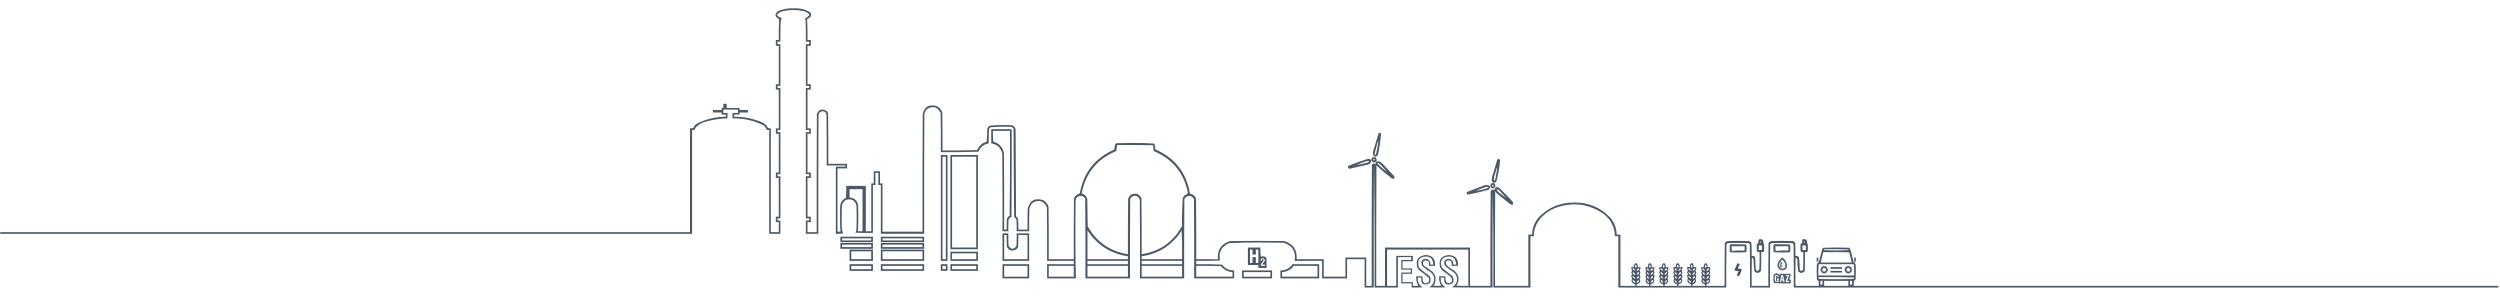 <?xml version="1.0" encoding="UTF-8" standalone="no"?>
<!DOCTYPE svg PUBLIC "-//W3C//DTD SVG 1.1//EN" "http://www.w3.org/Graphics/SVG/1.1/DTD/svg11.dtd">
<svg width="100%" height="100%" viewBox="0 0 6000 726" version="1.1" xmlns="http://www.w3.org/2000/svg" xmlns:xlink="http://www.w3.org/1999/xlink" xml:space="preserve" xmlns:serif="http://www.serif.com/" style="fill-rule:evenodd;clip-rule:evenodd;stroke-linejoin:round;stroke-miterlimit:2;">
    <rect id="Vectors" x="0" y="0" width="6000" height="725.408" style="fill:none;"/>
    <g id="Vectors1" serif:id="Vectors">
        <path d="M3302,389.078C3302.67,389.078 3303,388.748 3303,388.078C3307.79,386.358 3312.12,387.188 3316,390.578C3325.83,401.078 3335.67,411.578 3345.5,422.078C3348.45,427.518 3346.95,429.678 3341,428.578C3327.86,418.768 3315.36,408.268 3303.5,397.078C3303,493.408 3302.83,589.748 3303,686.078L3324,686.078L3324,594.078L3528,594.078L3528,686.078L3577,686.078C3576.83,610.748 3577,535.408 3577.5,460.078C3578.86,455.228 3581.86,453.898 3586.5,456.078C3588.33,448.628 3592.5,447.128 3599,451.578C3609.86,462.108 3620.36,472.938 3630.5,484.078C3633.08,491.698 3630.92,493.528 3624,489.578C3613.67,481.248 3603.33,472.908 3593,464.578C3591.14,463.018 3589.64,461.188 3588.5,459.078C3588,534.748 3587.83,610.408 3588,686.078L3668,686.078L3668,563.078L3677,563.078C3677.34,547.558 3682.51,533.888 3692.5,522.078C3715.84,497.748 3744.5,485.748 3778.5,486.078C3812.5,485.748 3841.16,497.748 3864.5,522.078C3874.49,533.888 3879.66,547.558 3880,563.078L3889,563.078L3889,686.078L3925,686.078C3925.26,684.598 3924.93,683.268 3924,682.078C3916.38,680.008 3914.05,675.508 3917,668.578C3915.51,665.958 3914.84,663.128 3915,660.078C3916.05,660.228 3917.05,660.058 3918,659.578C3914.68,656.398 3914.35,653.068 3917,649.578C3915.51,646.958 3914.84,644.128 3915,641.078L3921,641.078C3920.69,636.468 3922.52,633.138 3926.5,631.078C3929.86,633.468 3931.36,636.798 3931,641.078L3937,641.078C3937.35,644.178 3936.68,647.018 3935,649.578C3937.5,652.798 3937.5,656.138 3935,659.578C3937.48,662.458 3937.48,665.458 3935,668.578C3938.44,675.208 3936.44,679.708 3929,682.078C3928.07,683.268 3927.74,684.598 3928,686.078L3958,686.078C3958.28,682.538 3956.62,680.708 3953,680.578C3948.78,677.018 3948.11,673.018 3951,668.578C3948.42,665.538 3948.42,662.538 3951,659.578C3948.5,656.138 3948.5,652.798 3951,649.578C3949.19,647.098 3948.52,644.268 3949,641.078L3955,641.078C3954.12,636.558 3955.62,633.218 3959.5,631.078C3963.56,633.108 3965.06,636.438 3964,641.078L3971,641.078C3970.95,643.888 3970.29,646.558 3969,649.078C3971.55,652.758 3971.22,656.258 3968,659.578C3968.95,660.058 3969.95,660.228 3971,660.078C3970.95,662.888 3970.29,665.558 3969,668.078C3972.06,675.168 3969.73,679.838 3962,682.078C3961.07,683.268 3960.74,684.598 3961,686.078L3992,686.078C3992.26,684.598 3991.93,683.268 3991,682.078C3983.26,679.928 3980.93,675.268 3984,668.078C3982.44,665.638 3981.78,662.968 3982,660.078C3983.05,660.228 3984.05,660.058 3985,659.578C3981.87,656.338 3981.54,653.008 3984,649.578C3982.51,646.958 3981.84,644.128 3982,641.078L3988,641.078C3987.79,636.498 3989.62,633.168 3993.5,631.078C3996.86,633.468 3998.36,636.798 3998,641.078L4004,641.078C4004.35,644.178 4003.68,647.018 4002,649.578C4004.5,652.798 4004.5,656.138 4002,659.578C4004.48,662.458 4004.48,665.458 4002,668.578C4005.44,675.208 4003.44,679.708 3996,682.078C3995.07,683.268 3994.74,684.598 3995,686.078L4025,686.078C4025.28,682.538 4023.62,680.708 4020,680.578C4015.78,677.018 4015.11,673.018 4018,668.578C4015.52,665.458 4015.52,662.458 4018,659.578C4015.5,656.138 4015.5,652.798 4018,649.578C4016.32,647.018 4015.65,644.178 4016,641.078L4022,641.078C4021.12,636.558 4022.62,633.218 4026.5,631.078C4030.56,633.108 4032.06,636.438 4031,641.078L4038,641.078C4038.22,643.968 4037.56,646.638 4036,649.078C4038.51,652.748 4038.17,656.248 4035,659.578C4035.95,660.058 4036.95,660.228 4038,660.078C4037.95,662.888 4037.29,665.558 4036,668.078C4039.06,675.168 4036.73,679.838 4029,682.078C4028.07,683.268 4027.74,684.598 4028,686.078L4059,686.078C4059.26,684.598 4058.93,683.268 4058,682.078C4050.27,679.838 4047.94,675.168 4051,668.078C4049.44,665.638 4048.78,662.968 4049,660.078C4050.05,660.228 4051.05,660.058 4052,659.578C4048.83,656.248 4048.49,652.748 4051,649.078C4049.44,646.638 4048.78,643.968 4049,641.078C4051.36,641.238 4053.69,641.078 4056,640.578C4054.88,636.278 4056.38,633.108 4060.5,631.078C4061.76,631.338 4062.76,632.008 4063.5,633.078C4064.58,635.638 4065.08,638.308 4065,641.078L4071,641.078C4071.35,644.178 4070.68,647.018 4069,649.578C4071.5,652.798 4071.5,656.138 4069,659.578C4071.48,662.458 4071.48,665.458 4069,668.578C4072.42,675.248 4070.42,679.748 4063,682.078C4062.07,683.268 4061.74,684.598 4062,686.078L4092,686.078C4092.28,682.538 4090.62,680.708 4087,680.578C4082.78,677.018 4082.11,673.018 4085,668.578C4082.52,665.458 4082.52,662.458 4085,659.578C4082.5,656.138 4082.5,652.798 4085,649.578C4083.32,647.018 4082.65,644.178 4083,641.078L4089,641.078C4088.64,636.798 4090.14,633.468 4093.5,631.078C4097.62,633.108 4099.12,636.278 4098,640.578C4100.31,641.078 4102.64,641.238 4105,641.078C4105.22,643.968 4104.56,646.638 4103,649.078C4105.51,652.748 4105.17,656.248 4102,659.578C4102.95,660.058 4103.95,660.228 4105,660.078C4105.22,662.968 4104.56,665.638 4103,668.078C4106.06,675.168 4103.73,679.838 4096,682.078C4095.07,683.268 4094.74,684.598 4095,686.078L4139,686.078C4138.83,651.748 4139,617.408 4139.5,583.078C4141.04,581.198 4142.88,579.698 4145,578.578C4162.67,577.908 4180.33,577.908 4198,578.578C4200.44,579.348 4202.27,580.848 4203.5,583.078C4204,593.408 4204.17,603.738 4204,614.078C4207.77,613.398 4210.61,614.738 4212.5,618.078C4212.83,627.078 4213.17,636.078 4213.5,645.078C4215.89,651.258 4218.89,651.598 4222.5,646.078C4223,632.418 4223.17,618.748 4223,605.078C4220.42,605.498 4218.25,604.828 4216.5,603.078C4215.83,597.078 4215.83,591.078 4216.5,585.078C4217.51,584.238 4218.68,583.908 4220,584.078C4219.72,580.798 4220.05,577.638 4221,574.578C4229.08,572.488 4232.75,575.648 4232,584.078C4232.59,584.288 4233.09,584.618 4233.5,585.078C4234.17,591.408 4234.17,597.748 4233.5,604.078C4231.46,604.998 4229.29,605.338 4227,605.078C4227.17,620.078 4227,635.078 4226.5,650.078C4221.55,656.338 4216.22,656.668 4210.5,651.078C4209.22,641.508 4208.55,631.848 4208.5,622.078C4207.83,620.078 4206.5,618.748 4204.5,618.078C4204,640.738 4203.83,663.408 4204,686.078L4244,686.078C4243.83,651.748 4244,617.408 4244.5,583.078C4246.04,581.198 4247.88,579.698 4250,578.578C4267.67,577.908 4285.33,577.908 4303,578.578C4305.56,579.268 4307.39,580.768 4308.5,583.078C4309,593.408 4309.17,603.738 4309,614.078C4312.77,613.398 4315.61,614.738 4317.5,618.078C4318.73,628.018 4319.4,638.018 4319.5,648.078C4322.47,650.848 4325.13,650.508 4327.5,647.078C4328,633.078 4328.17,619.078 4328,605.078C4325.42,605.498 4323.25,604.828 4321.5,603.078C4320.83,597.078 4320.83,591.078 4321.5,585.078C4322.51,584.238 4323.68,583.908 4325,584.078C4324.72,580.798 4325.05,577.638 4326,574.578C4334.08,572.488 4337.75,575.648 4337,584.078C4337.59,584.288 4338.09,584.618 4338.5,585.078C4339.17,591.408 4339.17,597.748 4338.5,604.078C4336.46,604.998 4334.29,605.338 4332,605.078C4332.17,620.078 4332,635.078 4331.5,650.078C4326.55,656.338 4321.22,656.668 4315.5,651.078C4314.22,641.508 4313.55,631.848 4313.5,622.078C4312.83,620.078 4311.5,618.748 4309.5,618.078C4309,640.738 4308.83,663.408 4309,686.078L4365,686.078C4365.17,682.068 4365,678.068 4364.5,674.078C4362.06,673.308 4360.73,671.638 4360.5,669.078C4359.83,657.408 4359.83,645.748 4360.5,634.078C4361.82,631.758 4363.49,629.758 4365.5,628.078C4368.01,617.698 4370.68,607.368 4373.5,597.078C4374.33,596.248 4375.17,595.408 4376,594.578C4396.67,593.908 4417.33,593.908 4438,594.578C4438.83,595.408 4439.67,596.248 4440.5,597.078C4443.32,607.368 4445.99,617.698 4448.5,628.078C4450.51,629.758 4452.18,631.758 4453.5,634.078C4454.17,645.748 4454.17,657.408 4453.5,669.078C4453.27,671.638 4451.94,673.308 4449.5,674.078C4449,678.068 4448.83,682.068 4449,686.078L5996.11,686.078L5996.11,690.078L4305,690.078C4305.17,655.748 4305,621.408 4304.5,587.078C4304.03,585.648 4303.2,584.478 4302,583.578C4285,582.908 4268,582.908 4251,583.578C4249.8,584.478 4248.97,585.648 4248.5,587.078C4248,621.408 4247.83,655.748 4248,690.078L4200,690.078C4200.17,655.748 4200,621.408 4199.5,587.078C4199.03,585.648 4198.2,584.478 4197,583.578C4180,582.908 4163,582.908 4146,583.578C4144.8,584.478 4143.97,585.648 4143.5,587.078C4143,621.408 4142.83,655.748 4143,690.078L3884,690.078L3884,567.078L3876,567.078C3875.13,545.158 3866.13,527.328 3849,513.578C3815.47,490.408 3779.13,484.738 3740,496.578C3719.23,503.038 3702.73,515.198 3690.5,533.078C3684.18,543.548 3681.01,554.878 3681,567.078L3673,567.078L3673,690.078L3584,690.078C3584.5,612.938 3584,535.938 3582.5,459.078C3582,536.078 3581.83,613.078 3582,690.078C3549.33,690.248 3516.66,690.078 3484,689.578C3495.39,683.628 3499.22,674.468 3495.5,662.078C3494.1,658.678 3491.93,655.838 3489,653.578C3481.2,648.928 3474.04,643.428 3467.5,637.078C3463.92,625.658 3468.09,620.488 3480,621.578C3485.83,624.058 3488.5,628.558 3488,635.078L3495,635.078C3493.98,619.248 3485.65,613.078 3470,616.578C3462.38,619.148 3458.38,624.478 3458,632.578C3458.78,635.728 3459.61,638.888 3460.5,642.078C3468.88,649.458 3477.54,656.458 3486.5,663.078C3491.7,677.208 3486.87,683.708 3472,682.578C3470.21,681.798 3468.71,680.628 3467.5,679.078C3466.21,674.848 3465.71,670.518 3466,666.078L3458,666.078C3456.6,676.778 3460.6,684.608 3470,689.578C3456.67,690.248 3443.33,690.248 3430,689.578C3440.57,683.128 3444.07,673.968 3440.5,662.078C3438.76,658.338 3436.26,655.168 3433,652.578C3425.36,648.508 3418.53,643.338 3412.5,637.078C3409.21,625.808 3413.38,620.648 3425,621.578C3430.83,624.058 3433.5,628.558 3433,635.078L3440,635.078C3438.98,619.248 3430.65,613.078 3415,616.578C3406.98,619.098 3403.32,624.598 3404,633.078C3403.74,636.698 3404.58,640.038 3406.5,643.078C3414.54,650.128 3422.88,656.788 3431.5,663.078C3436.7,677.208 3431.86,683.708 3417,682.578C3414.12,681.328 3412.29,679.158 3411.5,676.078C3411,672.758 3410.83,669.428 3411,666.078L3403,666.078C3401.6,676.778 3405.6,684.608 3415,689.578C3406.01,690.078 3397.01,690.248 3388,690.078L3388,680.078L3363,680.078L3363,654.078L3386,654.078L3386,647.078L3363,647.078L3363,624.078L3387,624.078L3387,617.078L3355,617.078L3355,690.078L3299,690.078C3299.5,592.268 3299,494.608 3297.5,397.078C3297,494.748 3296.83,592.408 3297,690.078L3275,690.078L3275,622.078L3233,622.078L3233,668.078L3173,668.078L3173,626.078L3107,626.078C3110.74,604.048 3102.07,589.548 3081,582.578C3059.83,582.408 3038.67,582.248 3017.5,582.078C2994.95,581.928 2972.45,582.428 2950,583.578C2931.44,591.528 2924.11,605.358 2928,625.078C2909.01,626.078 2890.01,626.408 2871,626.078L2871,634.078C2891.68,633.748 2912.34,634.078 2933,635.078C2940.22,644.708 2949.89,649.378 2962,649.078L2962,668.078L2866,668.078C2866.17,604.748 2866,541.408 2865.5,478.078C2860.8,469.588 2854.3,467.928 2846,473.078C2844.2,474.708 2843.04,476.708 2842.5,479.078C2842,542.078 2841.83,605.078 2842,668.078L2736,668.078C2736.17,605.078 2736,542.078 2735.5,479.078C2731.32,469.838 2724.82,467.678 2716,472.578C2714.46,474.158 2713.29,475.988 2712.5,478.078C2712,541.408 2711.83,604.748 2712,668.078L2605,668.078C2605.17,604.408 2605,540.748 2604.5,477.078C2600.37,470.088 2594.54,468.258 2587,471.578C2583.75,473.918 2581.91,477.088 2581.5,481.078C2580.68,543.438 2580.85,605.768 2582,668.078L2513,668.078L2513,634.078L2577,634.078L2577,626.078L2513,626.078C2513.17,583.408 2513,540.748 2512.5,498.078C2506.03,482.748 2495.19,478.578 2480,485.578C2474.91,489.598 2471.74,494.768 2470.5,501.078C2470,519.078 2469.83,537.078 2470,555.078L2440,555.078C2440.17,545.738 2440,536.408 2439.5,527.078C2438.19,524.598 2436.36,522.598 2434,521.078C2433.17,450.418 2432.67,379.748 2432.5,309.078C2431.33,307.248 2429.83,305.748 2428,304.578C2410.91,303.608 2393.91,303.938 2377,305.578C2375.01,306.898 2373.85,308.728 2373.5,311.078C2373,322.068 2372.83,333.068 2373,344.078C2361.04,346.218 2352.71,352.888 2348,364.078C2318.01,365.078 2288.01,365.408 2258,365.078C2258.17,333.738 2258,302.408 2257.5,271.078C2249.51,255.808 2238.34,252.968 2224,262.578C2221.23,265.948 2219.4,269.778 2218.5,274.078C2218,369.748 2217.83,465.408 2218,561.078L2114,561.078L2114,444.078L2108,444.078L2108,415.078L2101,415.078L2101,444.078L2095,444.078L2095,559.078C2081,559.248 2067,559.078 2053,558.578C2054.21,556.228 2055.05,553.728 2055.5,551.078C2056.17,531.748 2056.17,512.408 2055.5,493.078C2051.79,480.638 2043.62,476.138 2031,479.578C2025.21,482.708 2021.71,487.548 2020.5,494.078C2019.83,512.748 2019.83,531.408 2020.5,550.078C2021.17,553.588 2022.34,556.918 2024,560.078C2018.04,561.078 2012.04,561.408 2006,561.078L2006,400.078L2029,400.078L2029,397.078L1984,397.078C1984.17,356.078 1984,315.078 1983.5,274.078C1980.65,267.188 1975.82,265.348 1969,268.578C1966.69,270.218 1965.19,272.378 1964.5,275.078C1964,370.408 1963.83,465.748 1964,561.078L1934,561.078L1934,529.078L1942,529.078L1942,524.078L1934,524.078L1934,423.078L1942,423.078L1942,418.078L1934,418.078L1934,317.078L1942,317.078L1942,312.078L1934,312.078L1934,211.078L1942,211.078L1942,206.078L1934,206.078L1934,106.078L1942,106.078L1942,100.078L1934,100.078C1934.17,83.075 1934,66.075 1933.5,49.078C1933.15,47.36 1932.65,45.693 1932,44.078C1936.43,42.139 1940.1,39.305 1943,35.578C1939.17,30.821 1934.17,27.821 1928,26.578C1912,23.245 1896,23.245 1880,26.578C1874.52,27.9 1869.69,30.4 1865.5,34.078C1864.87,36.481 1865.7,38.315 1868,39.578C1870.67,40.911 1873.33,42.245 1876,43.578C1874.62,47.257 1873.78,51.09 1873.5,55.078C1873,70.074 1872.83,85.074 1873,100.078L1866,100.078L1866,106.078L1873,106.078L1873,206.078L1866,206.078L1866,211.078L1873,211.078L1873,312.078L1866,312.078L1866,317.078L1873,317.078L1873,418.078L1866,418.078L1866,423.078L1873,423.078L1873,524.078L1866,524.078L1866,529.078L1873,529.078L1873,561.078L1846,561.078L1846,312.078C1843.97,312.238 1841.97,312.078 1840,311.578C1838.52,307.098 1835.86,303.428 1832,300.578C1808.77,289.028 1784.11,283.528 1758,284.078L1758,271.078L1771,271.078L1771,263.078L1736,263.078L1736,271.078L1746,271.078L1746,284.078C1728.69,284.478 1711.69,286.978 1695,291.578C1685.05,293.968 1676.55,298.798 1669.5,306.078C1668.66,307.928 1667.83,309.758 1667,311.578C1665.03,312.078 1663.03,312.238 1661,312.078L1661,561.078L0.517,561.078L0.517,557.078L1656,557.078L1656,308.078C1658.75,308.388 1661.41,308.058 1664,307.078C1665.75,302.498 1668.75,298.998 1673,296.578C1694.64,285.678 1717.64,280.178 1742,280.078L1742,275.078L1732,275.078L1732,270.078L1711,270.078L1711,264.078L1732,264.078L1732,259.078L1736,259.078L1736,249.078L1744,249.078L1744,259.078L1775,259.078L1775,264.078L1795,264.078L1795,270.078L1775,270.078L1775,275.078L1762,275.078L1762,280.078C1785.27,280.068 1807.6,284.568 1829,293.578C1835.22,296.508 1839.89,301.008 1843,307.078C1845.24,308.048 1847.58,308.388 1850,308.078L1850,557.078L1869,557.078L1869,533.078L1862,533.078L1862,520.078L1869,520.078L1869,427.078L1862,427.078L1862,414.078L1869,414.078L1869,321.078L1862,321.078L1862,308.078L1869,308.078L1869,215.078L1862,215.078L1862,202.078L1869,202.078L1869,110.078L1862,110.078L1862,96.078L1869,96.078C1868.73,80.393 1869.06,64.726 1870,49.078C1869.67,47.745 1869.33,46.411 1869,45.078C1859.78,40.508 1858.78,34.675 1866,27.578C1877.81,21.75 1890.31,19.25 1903.5,20.078C1917.58,19.005 1930.75,21.838 1943,28.578C1947.03,31.746 1947.87,35.579 1945.5,40.078C1942.76,42.366 1939.92,44.533 1937,46.578C1937.99,63.001 1938.33,79.501 1938,96.078L1946,96.078L1946,110.078L1938,110.078L1938,202.078L1946,202.078L1946,215.078L1938,215.078L1938,308.078L1946,308.078L1946,321.078L1938,321.078L1938,414.078L1946,414.078L1946,427.078L1938,427.078L1938,520.078L1946,520.078L1946,533.078L1938,533.078L1938,557.078L1960,557.078C1959.83,462.408 1960,367.748 1960.5,273.078C1965.2,262.798 1972.7,260.298 1983,265.578C1985.12,267.308 1986.62,269.478 1987.5,272.078C1988,312.408 1988.17,352.748 1988,393.078L2033,393.078L2033,404.078L2010,404.078L2010,556.078L2017,556.078C2015.88,535.098 2015.71,514.098 2016.5,493.078C2017.86,484.688 2022.36,478.688 2030,475.078C2031,465.438 2031.33,455.768 2031,446.078L2078,446.078L2078,555.078L2091,555.078L2091,440.078L2097,440.078L2097,411.078L2112,411.078L2112,440.078L2118,440.078L2118,556.078L2214,556.078C2213.83,461.748 2214,367.408 2214.5,273.078C2219.25,255.618 2230.42,249.448 2248,254.578C2254.65,257.888 2259.15,263.058 2261.5,270.078C2262,300.408 2262.17,330.738 2262,361.078C2289.67,361.408 2317.34,361.078 2345,360.078C2349.56,349.858 2357.22,343.188 2368,340.078C2368.83,329.758 2369.33,319.428 2369.5,309.078C2370.56,306.018 2372.39,303.518 2375,301.578C2392.91,299.938 2410.91,299.608 2429,300.578C2434.14,302.698 2436.98,306.528 2437.5,312.078C2437.83,381.078 2438.17,450.078 2438.5,519.078C2440.97,520.878 2442.64,523.208 2443.5,526.078C2444,534.408 2444.17,542.738 2444,551.078L2466,551.078C2465.83,534.078 2466,517.078 2466.5,500.078C2472.02,480.568 2484.52,474.068 2504,480.578C2510.03,484.268 2514.2,489.438 2516.5,496.078C2517,538.078 2517.17,580.078 2517,622.078L2577,622.078C2576.83,573.408 2577,524.748 2577.5,476.078C2580.32,469.918 2584.99,465.918 2591.5,464.078C2600.37,414.298 2627.87,379.298 2674,359.078C2674.49,354.398 2675.49,349.898 2677,345.578C2678.33,344.908 2679.67,344.248 2681,343.578C2695.17,343.408 2709.33,343.248 2723.5,343.078C2738.73,342.938 2753.9,343.438 2769,344.578C2769.83,345.408 2770.67,346.248 2771.5,347.078C2771.7,350.998 2772.2,354.828 2773,358.578C2819.97,379.048 2847.64,414.548 2856,465.078C2863.82,466.068 2868.66,470.398 2870.5,478.078C2871,526.078 2871.17,574.078 2871,622.078L2923,622.078C2921.04,599.838 2930.7,585.338 2952,578.578C2995.33,577.908 3038.67,577.908 3082,578.578C3103.55,584.978 3113.55,599.478 3112,622.078L3177,622.078L3177,664.078L3229,664.078L3229,618.078L3279,618.078L3279,686.078L3292,686.078C3291.83,589.408 3292,492.748 3292.5,396.078C3294.69,391.708 3297.69,391.038 3301.5,394.078C3301.99,392.448 3302.16,390.778 3302,389.078ZM2682,348.078C2710,347.908 2738,348.078 2766,348.578C2766.5,349.078 2767,349.578 2767.5,350.078C2767.7,354.328 2768.2,358.498 2769,362.578C2813.88,381.468 2841.21,414.798 2851,462.578C2849.18,465.508 2846.52,467.508 2843,468.578C2841.38,470.658 2839.88,472.828 2838.5,475.078C2837.22,497.698 2836.55,520.368 2836.5,543.078C2815.33,581.088 2783.17,603.428 2740,610.078C2740.17,565.408 2740,520.748 2739.5,476.078C2733.99,464.928 2725.49,462.088 2714,467.578C2710.69,470.358 2708.53,473.858 2707.5,478.078C2707,522.078 2706.83,566.078 2707,610.078C2663.98,603.198 2631.81,580.868 2610.5,543.078C2610.17,521.078 2609.83,499.078 2609.5,477.078C2607.13,470.548 2602.63,466.208 2596,464.078C2605.61,415.308 2633.27,381.468 2679,362.578C2679.8,358.498 2680.3,354.328 2680.5,350.078C2681.22,349.538 2681.72,348.868 2682,348.078ZM3329,412.078C3320.57,406.518 3312.91,400.018 3306,392.578C3306.53,391.888 3307.19,391.388 3308,391.078C3309.2,392.108 3310.53,392.938 3312,393.578C3317.5,399.918 3323.17,406.078 3329,412.078ZM2039,454.078L2070,454.078L2070,555.078L2059,555.078C2060.13,534.108 2060.3,513.108 2059.5,492.078C2057.18,480.928 2050.35,474.928 2039,474.078L2039,454.078ZM3615,475.078C3608.9,470.818 3602.9,466.318 3597,461.578C3594.76,459.838 3593.09,457.668 3592,455.078C3592.5,454.748 3593,454.408 3593.5,454.078C3594.99,454.898 3596.49,455.728 3598,456.578C3603.5,462.918 3609.17,469.078 3615,475.078ZM2610,553.078C2632.96,588.078 2665.3,608.748 2707,615.078L2707,622.078L2610,622.078L2610,553.078ZM2836,553.078C2837,575.908 2837.33,598.908 2837,622.078L2740,622.078L2740,615.078C2781.61,608.958 2813.61,588.288 2836,553.078ZM4224,579.078C4225.15,579.368 4225.82,580.198 4226,581.578C4225.67,582.408 4225.33,583.248 4225,584.078C4224.05,582.528 4223.71,580.868 4224,579.078ZM4329,579.078C4330.15,579.368 4330.82,580.198 4331,581.578C4330.67,582.408 4330.33,583.248 4330,584.078C4329.05,582.528 4328.71,580.868 4329,579.078ZM4221,589.078L4229,589.078L4229,600.078L4221,600.078L4221,589.078ZM4326,589.078L4334,589.078L4334,600.078L4326,600.078L4326,589.078ZM4378,598.078C4397.34,597.908 4416.67,598.078 4436,598.578C4436.46,598.988 4436.79,599.488 4437,600.078C4417,601.408 4397,601.408 4377,600.078C4377.36,599.398 4377.7,598.728 4378,598.078ZM3329,599.078L3524,599.078L3524,686.078C3514.33,686.248 3504.66,686.078 3495,685.578C3497.15,683.108 3498.65,680.278 3499.5,677.078C3502.09,665.858 3498.93,656.688 3490,649.578C3482.42,645.708 3475.92,640.548 3470.5,634.078C3469.17,626.408 3472.34,623.578 3480,625.578C3481.83,626.078 3483,627.248 3483.5,629.078C3484,632.058 3484.16,635.058 3484,638.078L3499,638.078C3500.49,621.418 3492.99,612.748 3476.5,612.078C3458.4,614.238 3451.74,624.238 3456.5,642.078C3457.88,644.328 3459.38,646.498 3461,648.578C3468.79,654.028 3476.29,659.858 3483.5,666.078C3486.93,676.988 3483.09,681.148 3472,678.578C3469.51,673.738 3468.51,668.578 3469,663.078L3454,663.078C3452.96,671.258 3454.63,678.758 3459,685.578C3452.67,686.248 3446.33,686.248 3440,685.578C3442.44,683.288 3443.94,680.448 3444.5,677.078C3447.09,665.858 3443.93,656.688 3435,649.578C3430.17,645.998 3425.17,642.668 3420,639.578C3414.86,635.878 3413.86,631.378 3417,626.078C3427.12,623.578 3431.12,627.578 3429,638.078L3444,638.078C3445.5,621.418 3438,612.758 3421.5,612.078C3403.41,614.228 3396.74,624.228 3401.5,642.078C3402.88,644.328 3404.38,646.498 3406,648.578C3413.79,654.028 3421.29,659.858 3428.5,666.078C3432,673.738 3429.67,678.408 3421.5,680.078C3417.03,679.268 3414.69,676.608 3414.5,672.078C3414,669.098 3413.84,666.098 3414,663.078L3399,663.078C3398.19,671.208 3399.86,678.708 3404,685.578C3399.68,686.078 3395.35,686.248 3391,686.078L3391,677.078L3366,677.078L3366,657.078L3389,657.078L3389,644.078L3366,644.078L3366,627.078L3391,627.078L3391,614.078L3351,614.078L3351,686.078L3329,686.078L3329,599.078ZM4376,605.078C4396.67,604.908 4417.34,605.078 4438,605.578C4440.55,613.598 4442.55,621.758 4444,630.078L4370,630.078C4371.53,621.608 4373.53,613.278 4376,605.078ZM2610,626.078L2707,626.078L2707,634.078L2610,634.078L2610,626.078ZM2740,626.078L2837,626.078L2837,634.078L2740,634.078L2740,626.078ZM4365,634.078L4449,634.078C4449.91,643.038 4450.25,652.038 4450,661.078L4364,661.078C4363.72,652.028 4364.06,643.028 4365,634.078ZM3925,635.078C3928.52,637.188 3928.85,639.858 3926,643.078C3923.76,640.618 3923.43,637.948 3925,635.078ZM3959,635.078C3962.16,637.668 3962.33,640.338 3959.5,643.078C3957.69,640.528 3957.52,637.868 3959,635.078ZM3993,635.078C3995.63,637.668 3995.63,640.328 3993,643.078C3990.35,640.388 3990.35,637.728 3993,635.078ZM4026,635.078C4029.69,637.478 4029.85,640.138 4026.5,643.078C4024.69,640.528 4024.52,637.868 4026,635.078ZM4060,635.078C4062.33,637.578 4062.5,640.238 4060.5,643.078C4057.4,640.558 4057.23,637.888 4060,635.078ZM4093,635.078C4096.44,637.308 4096.77,639.978 4094,643.078C4092.55,642.408 4091.89,641.238 4092,639.578C4092.27,638.048 4092.61,636.548 4093,635.078ZM2517,638.078L2577,638.078L2577,664.078L2517,664.078L2517,638.078ZM2610,638.078L2707,638.078L2707,664.078L2610,664.078L2610,638.078ZM2740,638.078L2837,638.078L2837,664.078L2740,664.078L2740,638.078ZM2871,638.078C2890.67,637.908 2910.34,638.078 2930,638.578C2937.28,647.378 2946.61,652.218 2958,653.078L2958,664.078L2871,664.078L2871,638.078ZM3918,645.078C3918.75,644.008 3919.75,643.838 3921,644.578C3922.71,645.958 3924.05,647.618 3925,649.578C3921.81,649.578 3919.47,648.078 3918,645.078ZM3931,644.078C3934.5,644.148 3935,645.478 3932.5,648.078C3930.87,649.888 3929.37,650.058 3928,648.578C3928.81,646.938 3929.81,645.438 3931,644.078ZM3952,644.078C3956.03,644.418 3957.7,646.418 3957,650.078C3953.92,649.248 3952.25,647.248 3952,644.078ZM3965,644.078C3966.05,643.928 3967.05,644.098 3968,644.578C3966.82,647.088 3964.99,648.928 3962.5,650.078C3962,649.748 3961.5,649.408 3961,649.078C3961.66,646.768 3962.99,645.098 3965,644.078ZM3985,645.078C3985.75,644.008 3986.75,643.838 3988,644.578C3989.71,645.958 3991.05,647.618 3992,649.578C3988.81,649.578 3986.47,648.078 3985,645.078ZM3998,644.078C4001.5,644.148 4002,645.478 3999.5,648.078C3997.87,649.888 3996.37,650.058 3995,648.578C3995.81,646.938 3996.81,645.438 3998,644.078ZM4019,644.078C4023.04,644.428 4024.71,646.428 4024,650.078C4020.92,649.248 4019.25,647.248 4019,644.078ZM4032,644.078C4033.05,643.928 4034.05,644.098 4035,644.578C4033.82,647.088 4031.99,648.928 4029.5,650.078C4029,649.748 4028.5,649.408 4028,649.078C4029.11,647.158 4030.45,645.488 4032,644.078ZM4052,645.078C4052.75,644.008 4053.75,643.838 4055,644.578C4056.71,645.958 4058.05,647.618 4059,649.578C4055.81,649.578 4053.47,648.078 4052,645.078ZM4065,644.078C4068.5,644.148 4069,645.478 4066.5,648.078C4064.87,649.888 4063.37,650.058 4062,648.578C4062.81,646.938 4063.81,645.438 4065,644.078ZM4086,644.078C4090.04,644.428 4091.71,646.428 4091,650.078C4087.92,649.248 4086.25,647.248 4086,644.078ZM4099,644.078C4102.41,643.708 4102.91,644.708 4100.5,647.078C4099.24,649.378 4097.4,650.208 4095,649.578C4095.99,647.408 4097.32,645.578 4099,644.078ZM3918,653.078C3922.16,653.728 3924.33,656.068 3924.5,660.078C3920.77,659.188 3918.61,656.848 3918,653.078ZM3932,653.078C3933.73,653.418 3934.23,654.418 3933.5,656.078C3932.12,657.788 3930.46,659.128 3928.5,660.078C3928.08,656.928 3929.24,654.588 3932,653.078ZM3952,653.078C3955.6,654.168 3957.44,656.498 3957.5,660.078C3954.3,658.728 3952.47,656.398 3952,653.078ZM3966,653.078C3966.74,652.948 3967.41,653.118 3968,653.578C3966.83,656.748 3964.67,658.908 3961.5,660.078C3961.54,656.858 3963.04,654.528 3966,653.078ZM3985,653.078C3989.16,653.728 3991.33,656.068 3991.5,660.078C3987.76,659.138 3985.6,656.808 3985,653.078ZM3999,653.078C4000.73,653.418 4001.23,654.418 4000.5,656.078C3999.12,657.788 3997.46,659.128 3995.5,660.078C3995.08,656.928 3996.24,654.588 3999,653.078ZM4019,653.078C4022.95,653.858 4024.79,656.188 4024.5,660.078C4021.3,658.728 4019.47,656.398 4019,653.078ZM4033,653.078C4033.88,652.948 4034.54,653.278 4035,654.078C4033.81,657.098 4031.65,659.098 4028.5,660.078C4028.54,656.858 4030.04,654.528 4033,653.078ZM4052,653.078C4056.16,653.728 4058.33,656.068 4058.5,660.078C4054.76,659.138 4052.6,656.808 4052,653.078ZM4066,653.078C4067.73,653.418 4068.23,654.418 4067.5,656.078C4066.12,657.788 4064.46,659.128 4062.5,660.078C4061.83,659.078 4061.83,658.078 4062.5,657.078C4063.6,655.628 4064.77,654.298 4066,653.078ZM4086,653.078C4090.25,653.588 4092.08,655.918 4091.5,660.078C4088.3,658.728 4086.47,656.398 4086,653.078ZM4100,653.078C4100.88,652.948 4101.54,653.278 4102,654.078C4100.94,657.308 4098.77,659.308 4095.5,660.078C4095.54,656.858 4097.04,654.528 4100,653.078ZM3967,662.078C3967.6,665.548 3965.94,667.878 3962,669.078C3961.09,667.788 3961.26,666.458 3962.5,665.078C3964.15,664.178 3965.65,663.178 3967,662.078ZM4034,662.078C4034.6,665.548 4032.94,667.878 4029,669.078C4028.09,667.788 4028.26,666.458 4029.5,665.078C4031.15,664.178 4032.65,663.178 4034,662.078ZM4052,662.078C4055.25,662.988 4057.58,664.988 4059,668.078C4055.04,668.478 4052.7,666.478 4052,662.078ZM4101,662.078C4101.65,664.638 4100.65,666.798 4098,668.578C4096.86,669.328 4095.86,669.158 4095,668.078C4096.38,665.358 4098.38,663.358 4101,662.078ZM3918,664.078C3918.75,663.008 3919.75,662.838 3921,663.578C3922.71,664.958 3924.05,666.618 3925,668.578C3921.81,668.578 3919.47,667.078 3918,664.078ZM3931,663.078C3934.5,663.148 3935,664.478 3932.5,667.078C3930.87,668.888 3929.37,669.058 3928,667.578C3928.81,665.938 3929.81,664.438 3931,663.078ZM3952,663.078C3956.04,663.428 3957.71,665.428 3957,669.078C3953.92,668.248 3952.25,666.248 3952,663.078ZM3985,664.078C3986.17,662.868 3987.51,662.868 3989,664.078C3990.12,665.488 3991.12,666.988 3992,668.578C3988.81,668.578 3986.47,667.078 3985,664.078ZM3998,663.078C4001.5,663.148 4002,664.478 3999.5,667.078C3997.87,668.888 3996.37,669.058 3995,667.578C3995.81,665.938 3996.81,664.438 3998,663.078ZM4019,663.078C4023.04,663.428 4024.71,665.428 4024,669.078C4020.92,668.248 4019.25,666.248 4019,663.078ZM4065,663.078C4068.5,663.148 4069,664.478 4066.5,667.078C4064.87,668.888 4063.37,669.058 4062,667.578C4062.81,665.938 4063.81,664.438 4065,663.078ZM4086,663.078C4090.04,663.428 4091.71,665.428 4091,669.078C4087.92,668.248 4086.25,666.248 4086,663.078ZM4364,665.078C4392.67,664.748 4421.34,665.078 4450,666.078C4449.46,667.328 4448.79,668.488 4448,669.578C4420.67,670.248 4393.33,670.248 4366,669.578C4364.92,668.248 4364.25,666.748 4364,665.078ZM3918,672.078C3921.77,672.688 3924.11,674.848 3925,678.578C3920.99,678.408 3918.65,676.238 3918,672.078ZM3933,672.078C3934.07,672.828 3934.24,673.828 3933.5,675.078C3932.12,676.788 3930.46,678.128 3928.5,679.078C3927.91,677.678 3928.07,676.348 3929,675.078C3930.4,674.058 3931.73,673.058 3933,672.078ZM3952,672.078C3955.63,673.188 3957.46,675.518 3957.5,679.078C3954.3,677.728 3952.47,675.398 3952,672.078ZM3966,672.078C3966.88,671.948 3967.54,672.278 3968,673.078C3966.85,676.948 3964.52,678.618 3961,678.078C3962,675.428 3963.66,673.428 3966,672.078ZM3985,672.078C3989.39,672.778 3991.39,675.108 3991,679.078C3987.54,677.958 3985.54,675.628 3985,672.078ZM4000,672.078C4001.07,672.828 4001.24,673.828 4000.5,675.078C3999.12,676.788 3997.46,678.128 3995.5,679.078C3995.5,675.888 3997,673.548 4000,672.078ZM4019,672.078C4022.63,673.188 4024.46,675.518 4024.5,679.078C4021.3,677.728 4019.47,675.398 4019,672.078ZM4033,672.078C4033.88,671.948 4034.54,672.278 4035,673.078C4033.85,676.948 4031.52,678.618 4028,678.078C4029,675.428 4030.66,673.428 4033,672.078ZM4052,672.078C4056.39,672.778 4058.39,675.108 4058,679.078C4054.54,677.958 4052.54,675.628 4052,672.078ZM4067,672.078C4068.07,672.828 4068.24,673.828 4067.5,675.078C4066.12,676.788 4064.46,678.128 4062.5,679.078C4062.5,675.888 4064,673.548 4067,672.078ZM4086,672.078C4089.63,673.188 4091.46,675.518 4091.5,679.078C4088.3,677.728 4086.47,675.398 4086,672.078ZM4100,672.078C4100.88,671.948 4101.54,672.278 4102,673.078C4100.85,676.948 4098.52,678.618 4095,678.078C4096,675.428 4097.66,673.428 4100,672.078ZM4369,674.078L4374,674.078L4374,683.078L4369,683.078L4369,674.078ZM4378,674.078L4436,674.078L4436,686.078L4378,686.078L4378,674.078ZM4440,674.078L4445,674.078L4445,683.078L4440,683.078L4440,674.078Z" style="fill:rgb(20,39,57);fill-opacity:0.76;"/>
        <path d="M2379,310.078L2428,310.078C2428.17,380.078 2428,450.078 2427.5,520.078C2424.5,521.748 2422.17,524.078 2420.5,527.078C2420,536.408 2419.83,545.738 2420,555.078L2406,555.078C2406.17,492.748 2406,430.408 2405.5,368.078C2401.84,354.248 2393.01,346.248 2379,344.078L2379,310.078ZM2383,314.078C2382.67,322.768 2383,331.438 2384,340.078C2397.93,343.918 2406.43,352.918 2409.5,367.078C2410,428.408 2410.17,489.748 2410,551.078L2416,551.078C2415.83,542.408 2416,533.738 2416.5,525.078C2417.8,521.938 2419.97,519.608 2423,518.078C2424,450.078 2424.33,382.078 2424,314.078L2383,314.078Z" style="fill:rgb(20,39,57);fill-opacity:0.77;"/>
        <path d="M3309,319.078C3310.97,318.838 3312.8,319.168 3314.5,320.078C3313.26,336.858 3310.93,353.528 3307.5,370.078C3306.05,374.888 3302.88,376.718 3298,375.578C3295.14,371.898 3294.31,367.728 3295.5,363.078C3299.91,348.348 3304.41,333.678 3309,319.078ZM3307,339.078C3307.64,339.678 3307.97,340.508 3308,341.578C3306.54,351.168 3304.71,360.668 3302.5,370.078C3300.59,372.608 3299.42,372.108 3299,368.578C3301.75,358.748 3304.41,348.918 3307,339.078Z" style="fill:rgb(20,39,57);fill-opacity:0.76;"/>
        <path d="M2258,372.078L2274,372.078L2274,626.078L2258,626.078L2258,372.078ZM2262,376.078L2270,376.078L2270,622.078L2262,622.078L2262,376.078Z" style="fill:rgb(20,39,57);fill-opacity:0.77;"/>
        <path d="M2281,372.078L2347,372.078L2347,598.078L2281,598.078L2281,372.078ZM2285,376.078L2343,376.078L2343,594.078L2285,594.078L2285,376.078Z" style="fill:rgb(20,39,57);fill-opacity:0.78;"/>
        <path d="M3303,388.078C3302.33,388.078 3302,388.408 3302,389.078C3297.18,390.828 3293.51,389.498 3291,385.078C3291.04,378.208 3294.37,375.708 3301,377.578C3304.19,380.528 3304.85,384.028 3303,388.078ZM3297,381.078C3301.11,383.328 3300.78,384.658 3296,385.078C3295.93,383.618 3296.27,382.288 3297,381.078Z" style="fill:rgb(20,39,57);fill-opacity:0.73;"/>
        <path d="M3291,385.078C3290.51,391.688 3286.84,395.188 3280,395.578C3266.15,398.668 3252.31,401.838 3238.5,405.078C3236.22,404.768 3235.05,403.428 3235,401.078C3235.21,399.588 3235.88,398.418 3237,397.578C3252.3,391.478 3267.8,385.978 3283.5,381.078C3286.79,381.208 3289.29,382.548 3291,385.078ZM3255,396.078C3263.12,392.648 3271.45,389.478 3280,386.578C3287.64,385.978 3287.97,387.308 3281,390.578C3272.39,392.728 3263.72,394.568 3255,396.078Z" style="fill:rgb(20,39,57);fill-opacity:0.76;"/>
        <path d="M3585,439.078C3583.02,437.928 3581.52,436.268 3580.5,434.078C3580.06,430.368 3580.39,426.698 3581.5,423.078C3585.5,409.748 3589.5,396.408 3593.5,383.078C3598.03,380.098 3600.19,381.428 3600,387.078C3598.32,403.318 3595.49,419.318 3591.5,435.078C3589.86,437.308 3587.7,438.648 3585,439.078ZM3592,403.078C3592.64,403.678 3592.97,404.508 3593,405.578C3591.74,412.728 3590.57,419.898 3589.5,427.078C3586.17,436.728 3584.83,436.398 3585.5,426.078C3587.98,418.478 3590.14,410.818 3592,403.078Z" style="fill:rgb(20,39,57);fill-opacity:0.77;"/>
        <path d="M3585,439.078C3589.88,442.768 3590.21,446.938 3586,451.578C3578.33,452.908 3575.5,449.738 3577.5,442.078C3579.5,439.828 3582,438.828 3585,439.078ZM3582,444.078C3585.62,444.988 3585.79,446.318 3582.5,448.078C3580.73,446.898 3580.57,445.558 3582,444.078Z" style="fill:rgb(20,39,57);fill-opacity:0.73;"/>
        <path d="M3564,444.078C3568.08,443.618 3571.92,444.288 3575.5,446.078C3576.79,450.208 3575.63,453.368 3572,455.578C3556.17,460.038 3540.17,463.868 3524,467.078C3520.03,466.488 3519.03,464.318 3521,460.578C3535.47,455.148 3549.8,449.648 3564,444.078ZM3542,458.078C3550.61,453.978 3559.61,450.648 3569,448.078C3570.24,448.138 3571.24,448.638 3572,449.578C3569.61,451.438 3566.95,452.768 3564,453.578C3556.72,455.398 3549.39,456.898 3542,458.078Z" style="fill:rgb(20,39,57);fill-opacity:0.75;"/>
        <path d="M2406,560.078L2420,560.078C2419.83,570.088 2420,580.088 2420.5,590.078C2426.78,599.398 2433.12,599.398 2439.5,590.078C2440,580.088 2440.17,570.088 2440,560.078L2470,560.078L2470,626.078L2406,626.078L2406,560.078ZM2410,564.078L2416,564.078C2415.83,573.418 2416,582.748 2416.5,592.078C2420.92,600.858 2427.75,603.358 2437,599.578C2440.23,598.018 2442.4,595.518 2443.5,592.078C2444,582.748 2444.17,573.418 2444,564.078L2466,564.078L2466,622.078L2410,622.078L2410,564.078Z" style="fill:rgb(20,39,57);fill-opacity:0.77;"/>
        <path d="M2017,568.078L2095,568.078L2095,581.078L2017,581.078L2017,568.078ZM2021,572.078L2091,572.078L2091,577.078L2021,577.078L2021,572.078Z" style="fill:rgb(20,39,57);fill-opacity:0.77;"/>
        <path d="M2114,568.078L2218,568.078L2218,581.078L2114,581.078L2114,568.078ZM2118,572.078L2214,572.078L2214,577.078L2118,577.078L2118,572.078Z" style="fill:rgb(20,39,57);fill-opacity:0.77;"/>
        <path d="M2017,583.078L2095,583.078L2095,597.078L2017,597.078L2017,583.078ZM2021,587.078L2091,587.078L2091,593.078L2021,593.078L2021,587.078Z" style="fill:rgb(20,39,57);fill-opacity:0.78;"/>
        <path d="M2114,583.078L2218,583.078L2218,597.078L2114,597.078L2114,583.078ZM2118,587.078L2214,587.078L2214,593.078L2118,593.078L2118,587.078Z" style="fill:rgb(20,39,57);fill-opacity:0.78;"/>
        <path d="M4153,586.078C4165.34,585.908 4177.67,586.078 4190,586.578C4190.5,587.078 4191,587.578 4191.5,588.078C4192.17,593.408 4192.17,598.748 4191.5,604.078C4191,604.578 4190.5,605.078 4190,605.578C4177.67,606.248 4165.33,606.248 4153,605.578C4152.5,605.078 4152,604.578 4151.5,604.078C4150.83,598.748 4150.83,593.408 4151.5,588.078C4152.22,587.538 4152.72,586.868 4153,586.078ZM4156,591.078C4155.83,594.758 4156,598.428 4156.5,602.078C4166.58,601.088 4176.75,600.758 4187,601.078L4187,591.078L4156,591.078Z" style="fill:rgb(20,39,57);fill-opacity:0.74;"/>
        <path d="M4258,586.078C4270.34,585.908 4282.67,586.078 4295,586.578C4295.5,587.078 4296,587.578 4296.5,588.078C4297.17,593.408 4297.17,598.748 4296.5,604.078C4296,604.578 4295.5,605.078 4295,605.578C4282.67,606.248 4270.33,606.248 4258,605.578C4257.5,605.078 4257,604.578 4256.5,604.078C4255.83,598.748 4255.83,593.408 4256.5,588.078C4257.22,587.538 4257.72,586.868 4258,586.078ZM4261,591.078C4260.83,594.758 4261,598.428 4261.5,602.078C4271.58,601.088 4281.75,600.758 4292,601.078L4292,591.078L4261,591.078Z" style="fill:rgb(20,39,57);fill-opacity:0.74;"/>
        <path d="M2995,594.078L3025,594.078C3024.67,601.438 3025,608.778 3026,616.078C3029.71,614.768 3033.37,614.938 3037,616.578C3038.2,617.478 3039.03,618.648 3039.5,620.078C3039.38,627.658 3039.54,635.328 3040,643.078L3020,643.078L3020,636.078L2995,636.078L2995,594.078ZM3000,599.078L3000,631.078L3006,631.078L3006,617.078L3014,617.078L3014,631.078L3020,631.078L3020,599.078L3014,599.078L3014,611.078L3006,611.078L3006,599.078L3000,599.078ZM3028,620.078C3026.12,621.628 3025.12,623.628 3025,626.078L3028,626.078C3027.67,623.078 3029,621.748 3032,622.078C3032.16,623.778 3031.99,625.448 3031.5,627.078C3028.74,630.008 3026.58,633.338 3025,637.078C3028.61,638.068 3032.27,638.398 3036,638.078L3036,635.078C3033.64,635.238 3031.31,635.078 3029,634.578C3031.75,631.498 3034.09,628.168 3036,624.578C3034.66,620.748 3032,619.248 3028,620.078Z" style="fill:rgb(20,39,57);fill-opacity:0.77;"/>
        <path d="M2039,599.078L2095,599.078L2095,626.078L2039,626.078L2039,599.078ZM2043,603.078L2091,603.078L2091,622.078L2043,622.078L2043,603.078Z" style="fill:rgb(20,39,57);fill-opacity:0.79;"/>
        <path d="M2114,599.078L2218,599.078L2218,626.078L2114,626.078L2114,599.078ZM2118,603.078L2214,603.078L2214,622.078L2118,622.078L2118,603.078Z" style="fill:rgb(20,39,57);fill-opacity:0.78;"/>
        <path d="M2281,604.078L2347,604.078L2347,626.078L2281,626.078L2281,604.078ZM2285,608.078L2343,608.078L2343,622.078L2285,622.078L2285,608.078Z" style="fill:rgb(20,39,57);fill-opacity:0.77;"/>
        <path d="M4276,618.078C4277.05,617.928 4278.05,618.098 4279,618.578C4284.7,623.328 4288.04,629.328 4289,636.578C4288.97,644.278 4285.13,648.448 4277.5,649.078C4266.82,646.378 4263.48,639.708 4267.5,629.078C4270.34,625.378 4273.18,621.718 4276,618.078ZM4277,623.078C4276.13,625.468 4274.63,627.468 4272.5,629.078C4267.89,636.578 4269.55,641.918 4277.5,645.078C4282.5,644.418 4285,641.578 4285,636.578C4284.17,630.938 4281.51,626.438 4277,623.078Z" style="fill:rgb(20,39,57);fill-opacity:0.71;"/>
        <rect x="4360" y="618.078" width="4" height="10" style="fill:rgb(20,39,57);fill-opacity:0.73;"/>
        <rect x="4450" y="618.078" width="4" height="10" style="fill:rgb(20,39,57);fill-opacity:0.73;"/>
        <path d="M4274,629.078C4275.85,628.798 4277.18,629.468 4278,631.078C4276.72,632.758 4275.72,634.588 4275,636.578C4276.36,638.158 4277.03,639.998 4277,642.078C4275.05,642.348 4273.55,641.688 4272.5,640.078C4271.61,636.178 4272.11,632.508 4274,629.078Z" style="fill:rgb(20,39,57);fill-opacity:0.65;"/>
        <path d="M4170,632.078C4172.46,631.808 4174.12,632.808 4175,635.078C4173.09,638.218 4171.76,641.548 4171,645.078L4180,645.078C4179.28,650.748 4177.44,656.088 4174.5,661.078C4170.44,664.168 4168.78,663.168 4169.5,658.078C4170.26,655.378 4171.43,652.878 4173,650.578C4170,650.248 4167,649.908 4164,649.578C4163.48,649.018 4163.14,648.348 4163,647.578C4164.94,642.208 4167.27,637.038 4170,632.078Z" style="fill:rgb(20,39,57);fill-opacity:0.8;"/>
        <path d="M2039,634.078L2095,634.078L2095,650.078L2039,650.078L2039,634.078ZM2043,638.078L2091,638.078L2091,646.078L2043,646.078L2043,638.078Z" style="fill:rgb(20,39,57);fill-opacity:0.78;"/>
        <path d="M2114,634.078L2218,634.078L2218,650.078L2114,650.078L2114,634.078ZM2118,638.078L2214,638.078L2214,646.078L2118,646.078L2118,638.078Z" style="fill:rgb(20,39,57);fill-opacity:0.77;"/>
        <path d="M2258,634.078L2274,634.078L2274,650.078L2258,650.078L2258,634.078ZM2262,638.078L2270,638.078L2270,646.078L2262,646.078L2262,638.078Z" style="fill:rgb(20,39,57);fill-opacity:0.76;"/>
        <path d="M2281,634.078L2347,634.078L2347,650.078L2281,650.078L2281,634.078ZM2285,638.078L2343,638.078L2343,646.078L2285,646.078L2285,638.078Z" style="fill:rgb(20,39,57);fill-opacity:0.77;"/>
        <path d="M2406,634.078L2470,634.078L2470,668.078L2406,668.078L2406,634.078ZM2410,638.078L2466,638.078L2466,664.078L2410,664.078L2410,638.078Z" style="fill:rgb(20,39,57);fill-opacity:0.78;"/>
        <path d="M3102,634.078L3166,634.078L3166,668.078L3073,668.078L3073,649.078C3085.38,649.058 3095.05,644.058 3102,634.078ZM3105,638.078C3097.97,647.258 3088.64,652.258 3077,653.078L3077,664.078L3162,664.078L3162,638.078L3105,638.078Z" style="fill:rgb(20,39,57);fill-opacity:0.77;"/>
        <path d="M4374,639.078C4383.14,637.398 4387.31,641.058 4386.5,650.078C4384.05,655.668 4379.88,657.498 4374,655.578C4367.43,649.988 4367.43,644.488 4374,639.078ZM4376,643.078C4374.89,644.468 4373.89,645.968 4373,647.578C4376.33,653.578 4379.67,653.578 4383,647.578C4381.82,644.228 4379.49,642.728 4376,643.078Z" style="fill:rgb(20,39,57);fill-opacity:0.73;"/>
        <path d="M4432,639.078C4441.14,637.398 4445.31,641.058 4444.5,650.078C4442.1,655.668 4437.93,657.508 4432,655.578C4425.43,649.988 4425.43,644.488 4432,639.078ZM4434,643.078C4432.89,644.468 4431.89,645.968 4431,647.578C4434.33,653.578 4437.67,653.578 4441,647.578C4439.82,644.228 4437.49,642.728 4434,643.078Z" style="fill:rgb(20,39,57);fill-opacity:0.73;"/>
        <rect x="4393" y="641.078" width="28" height="4" style="fill:rgb(20,39,57);fill-opacity:0.78;"/>
        <path d="M2981,649.078L3053,649.078L3053,668.078L2981,668.078L2981,649.078ZM2985,653.078L2985,664.078L3049,664.078L3049,653.078L2985,653.078Z" style="fill:rgb(20,39,57);fill-opacity:0.77;"/>
        <rect x="4393" y="650.078" width="28" height="4" style="fill:rgb(20,39,57);fill-opacity:0.77;"/>
        <path d="M4262,656.078C4265.93,655.628 4269.09,656.958 4271.5,660.078C4271.98,659.128 4272.15,658.128 4272,657.078L4297,657.078C4297.5,661.938 4296.5,666.438 4294,670.578C4295.29,671.068 4296.63,671.238 4298,671.078L4298,680.078C4285,680.248 4272,680.078 4259,679.578C4257.8,678.678 4256.97,677.508 4256.5,676.078C4255.83,670.748 4255.83,665.408 4256.5,660.078C4258,658.108 4259.83,656.778 4262,656.078ZM4261,660.078C4258.39,665.448 4258.39,670.778 4261,676.078C4263.36,676.598 4265.69,676.928 4268,677.078C4268.98,674.148 4269.32,671.148 4269,668.078C4267.21,667.788 4265.55,668.128 4264,669.078C4265.6,670.758 4266.27,672.758 4266,675.078C4264.68,675.248 4263.51,674.918 4262.5,674.078C4261.83,670.408 4261.83,666.748 4262.5,663.078C4263.51,662.238 4264.68,661.908 4266,662.078L4266,665.078C4267.18,665.298 4268.18,664.968 4269,664.078C4267.61,660.488 4264.95,659.148 4261,660.078ZM4275,660.078C4274.13,665.768 4273.13,671.438 4272,677.078L4275,677.078L4275,673.078C4278.45,672.338 4280.12,673.668 4280,677.078C4281.18,677.298 4282.18,676.968 4283,676.078C4281.68,671.128 4280.51,666.128 4279.5,661.078C4278.14,660.198 4276.64,659.868 4275,660.078ZM4285,660.078C4286.05,661.838 4287.72,662.498 4290,662.078C4289.41,665.268 4288.24,668.268 4286.5,671.078C4286,673.048 4285.84,675.048 4286,677.078L4294,677.078L4294,674.078L4289,674.078C4290.67,669.408 4292.33,664.748 4294,660.078L4285,660.078Z" style="fill:rgb(20,39,57);fill-opacity:0.74;"/>
        <path d="M4277,662.078C4278.16,664.848 4278.82,667.848 4279,671.078L4276,671.078C4275.87,668.008 4276.2,665.008 4277,662.078Z" style="fill:rgb(20,39,57);fill-opacity:0.49;"/>
    </g>
</svg>
